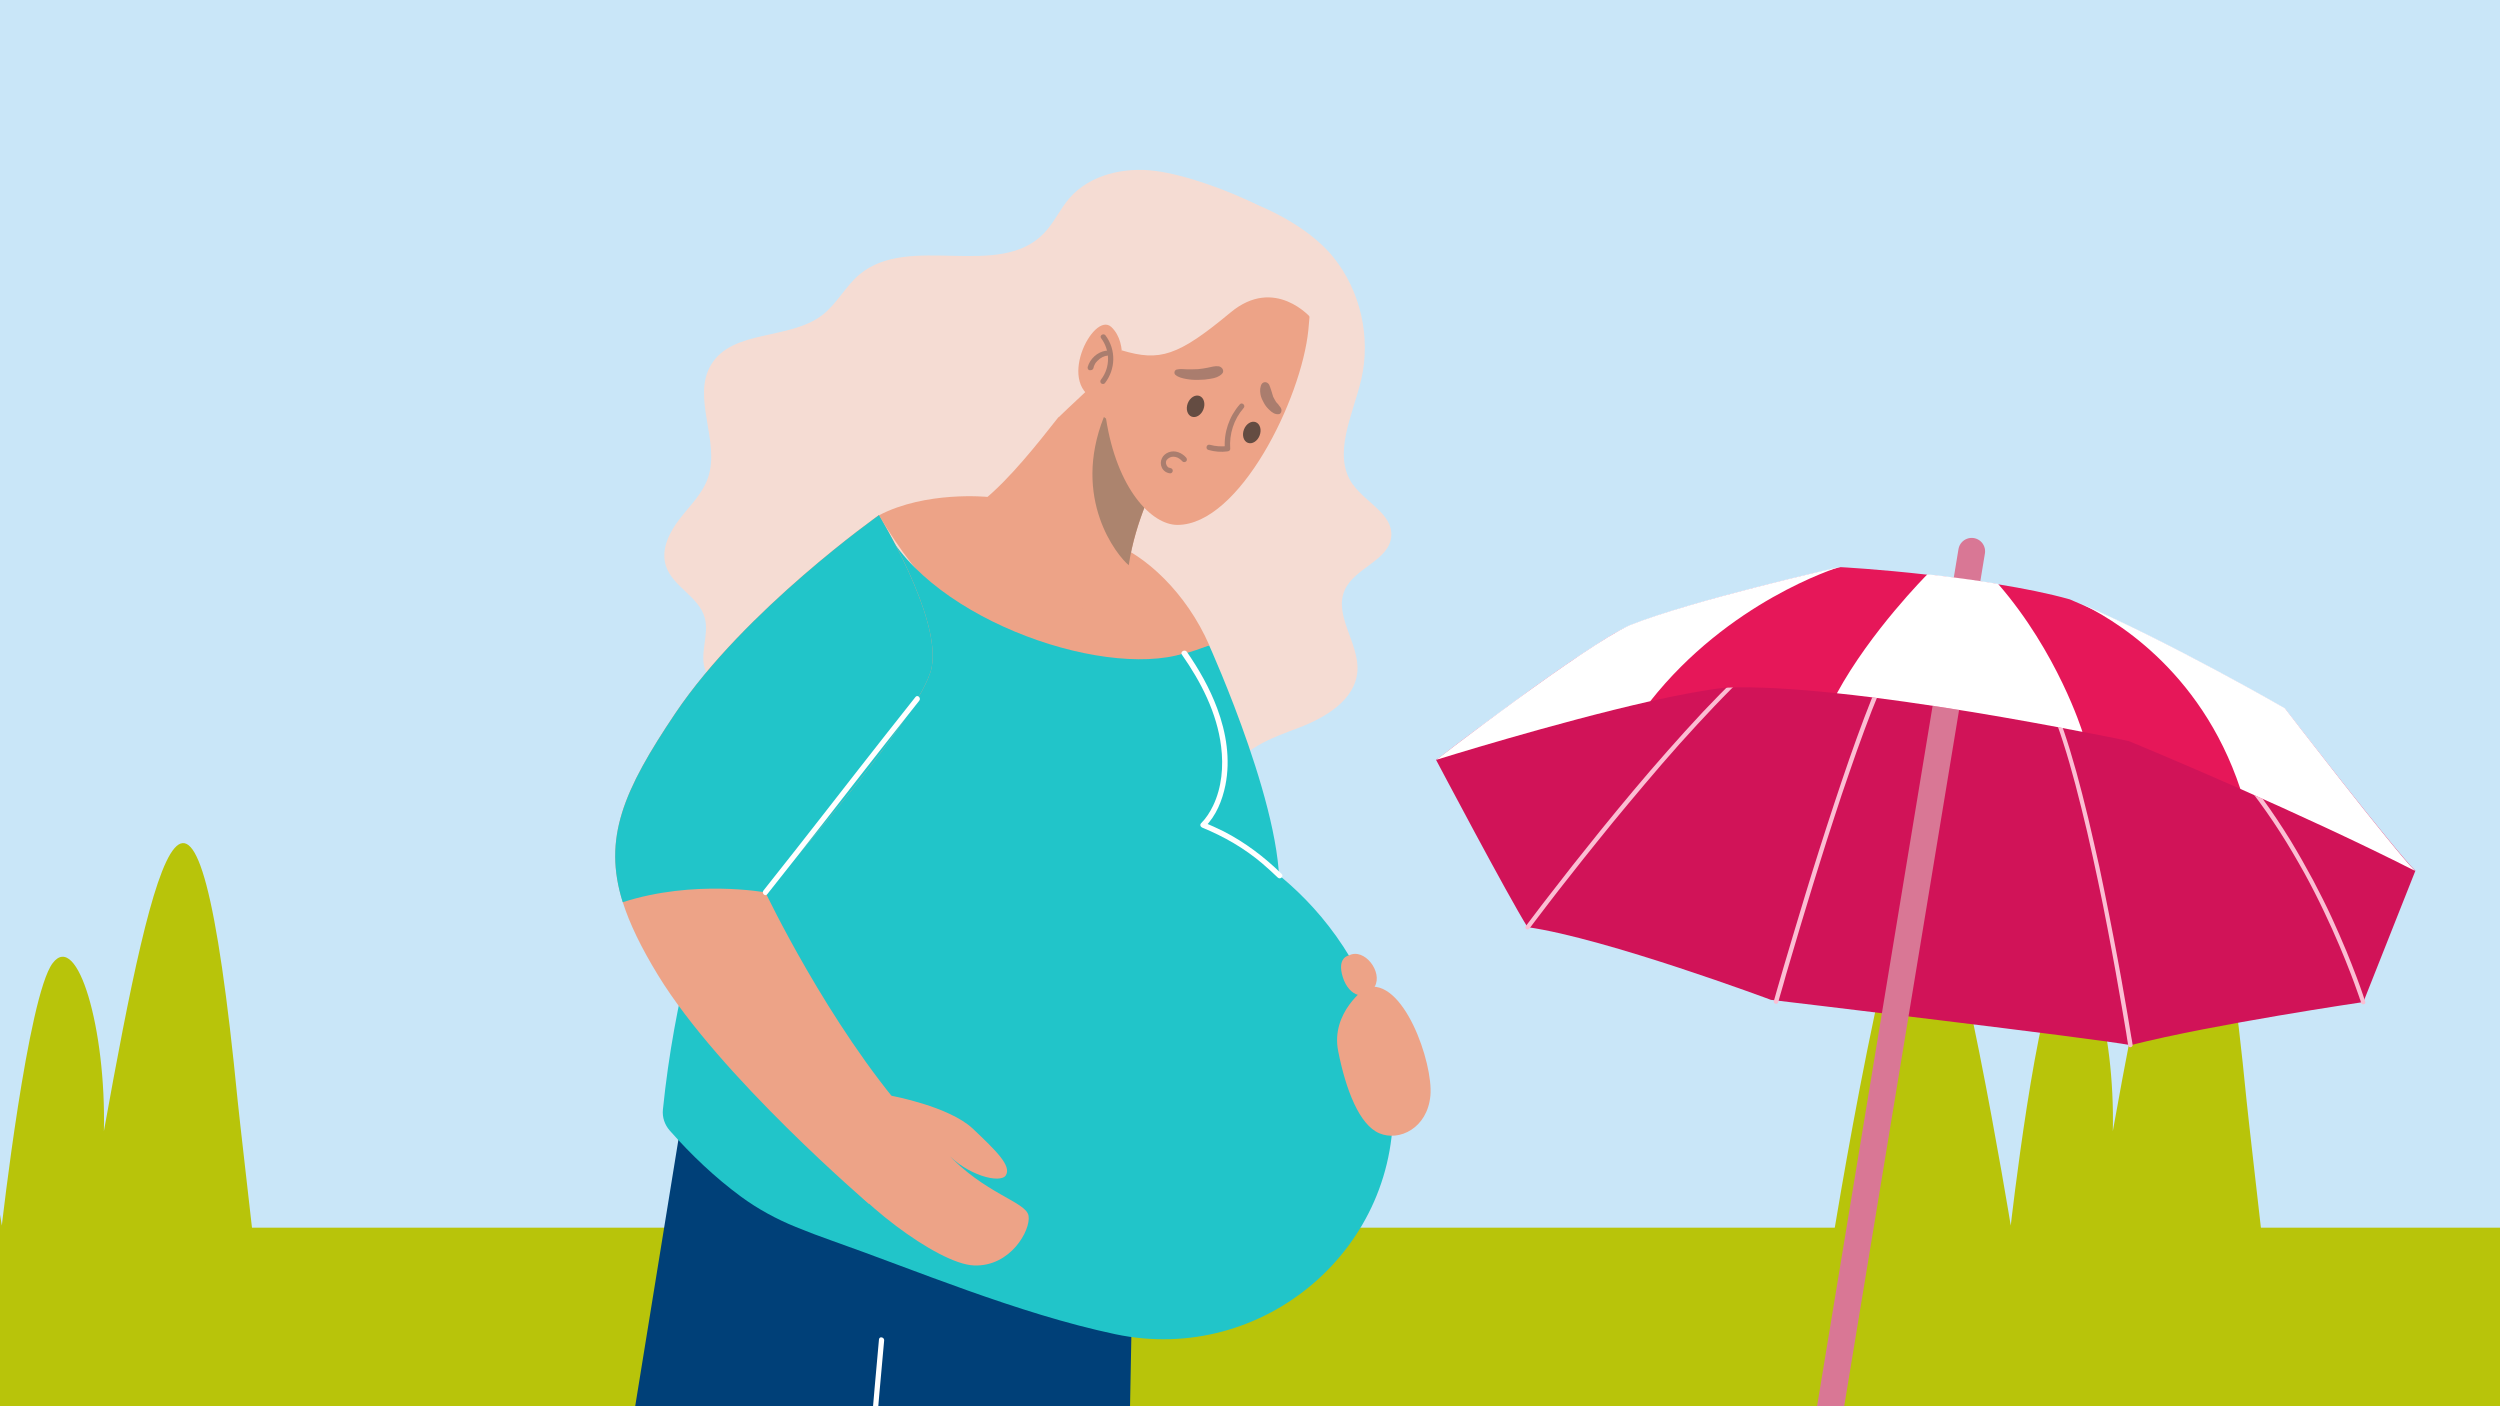 <?xml version="1.0" encoding="UTF-8"?>
<svg xmlns="http://www.w3.org/2000/svg" xmlns:xlink="http://www.w3.org/1999/xlink" id="uuid-0063e7c8-696f-4254-a1be-574b1e98c5e2" data-name="Ebene 1" width="560" height="315" viewBox="0 0 560 315">
  <defs>
    <style>
      .uuid-9a3d9b47-213c-4661-a62d-20bd57d2d910 {
        fill: #d11358;
      }

      .uuid-fb02e45e-ea16-46c4-b282-35676ee8bb4f {
        fill: #21c5c9;
      }

      .uuid-9bb262e9-c37d-4c1c-bf8f-89e2109aa6f3 {
        fill: #ac846e;
      }

      .uuid-c535a18f-03d4-4c5a-af47-685d06c350e2 {
        fill: #fbbed3;
      }

      .uuid-6a061b70-c10e-4dc9-a58e-ed2ea5ef94cd {
        fill: #eda387;
      }

      .uuid-13ff2efe-86ca-4fd6-9f69-d708566b0d04 {
        fill: #fff;
      }

      .uuid-38711881-e0e8-4053-91b6-cc1e8f34fffb {
        fill: #e61759;
      }

      .uuid-feeb204e-bb79-4078-b128-d6977d3cebaf {
        fill: #aa7d6e;
      }

      .uuid-f08352d7-1f05-4a89-bb2e-c80edbd488fb, .uuid-df6842a4-13b0-4bff-b486-cdbd9f789304 {
        fill: none;
      }

      .uuid-210d44cb-7a3d-4c5b-8a05-a035238bfaa1 {
        fill: #004078;
      }

      .uuid-b46ab021-d8bf-4b0d-beb9-e1aed494dbd4 {
        clip-path: url(#uuid-ec63aa86-9def-4407-bb73-822ba2000a56);
      }

      .uuid-3b9aa4e5-32dc-4692-9604-5c6a3d568047 {
        fill: #f5dcd3;
      }

      .uuid-df6842a4-13b0-4bff-b486-cdbd9f789304 {
        stroke: #d97795;
        stroke-linecap: round;
        stroke-linejoin: round;
        stroke-width: 6px;
      }

      .uuid-17be8647-e4c9-4d20-858d-728e65b65b28 {
        fill: #b8c40a;
      }

      .uuid-fefb07ed-8a73-4195-a679-b6eee33784bc {
        fill: #c9e6f8;
      }

      .uuid-36756287-8cc0-4954-b027-2138828f60d9 {
        fill: #644c42;
      }
    </style>
    <clipPath id="uuid-ec63aa86-9def-4407-bb73-822ba2000a56">
      <rect class="uuid-f08352d7-1f05-4a89-bb2e-c80edbd488fb" y="0" width="560" height="315"></rect>
    </clipPath>
  </defs>
  <g class="uuid-b46ab021-d8bf-4b0d-beb9-e1aed494dbd4">
    <rect class="uuid-fefb07ed-8a73-4195-a679-b6eee33784bc" y="0" width="560" height="315"></rect>
    <rect class="uuid-17be8647-e4c9-4d20-858d-728e65b65b28" y="275" width="560" height="40"></rect>
    <polygon class="uuid-210d44cb-7a3d-4c5b-8a05-a035238bfaa1" points="153 248.9 141 322.9 253 321.9 254 268.9 153 248.9"></polygon>
    <path class="uuid-17be8647-e4c9-4d20-858d-728e65b65b28" d="M507,279.9c-8.51,10.83-20.37-5.39-32,2-6.15,3.92-14.88,1.78-21.48,4.82-43.52,20.02-94.87,22.14-140.07,6.27-4.68-1.64-9.31-3.48-13.83-5.52-20.5-12.07-37.25-35.85-44.96-55.19-3.12-7.83-5.16-15.99-6.27-24.34,3.36-27.18,10.15-59.83,16.43-56.03,10.15,6.11,10.07,117.42,13.19,122.98,3.08,5.56,132,6,132,6,0,0,14.87-92.41,21.38-87.69s19.02,81.33,19.02,81.33c0,0,5.83-51.47,11.39-58.79,5.56-7.31,11.99,14.71,11.47,37.65,11.59-64.5,20.62-102.31,29.97-6.79.04.84,3.68,32.46,3.76,33.3Z"></path>
    <path class="uuid-17be8647-e4c9-4d20-858d-728e65b65b28" d="M57,279.9c-8.51,10.83-20.37-5.39-32,2-6.15,3.92-14.88,1.78-21.48,4.82-43.52,20.02-94.87,22.14-140.07,6.27-4.68-1.64-9.31-3.48-13.83-5.52-20.5-12.07-37.25-35.85-44.96-55.19-3.12-7.83-5.16-15.99-6.27-24.34,3.36-27.18,10.15-59.83,16.43-56.03,10.15,6.11,10.07,117.42,13.19,122.98,3.08,5.56,132,6,132,6,0,0,14.87-92.41,21.38-87.69S.41,274.53.41,274.53c0,0,5.83-51.47,11.39-58.79,5.56-7.31,11.99,14.71,11.47,37.65,11.59-64.5,20.62-102.31,29.97-6.79.04.84,3.68,32.46,3.76,33.3Z"></path>
    <g>
      <g>
        <path class="uuid-9a3d9b47-213c-4661-a62d-20bd57d2d910" d="M321.68,170.21s16.3,30.86,20.49,37.47c17.69,2.53,54.53,16.29,54.53,16.29,0,0,73.47,8.73,80.54,10.15,18.78-4.76,52.15-9.66,52.15-9.66l11.65-29.4-56.46-44.53-78.04-16.28-41.6,14.85s-36.9,16.84-43.25,21.1Z"></path>
        <path class="uuid-c535a18f-03d4-4c5a-af47-685d06c350e2" d="M342.59,208c.36-.47.75-1,1.1-1.47,1.04-1.38,2.08-2.76,3.12-4.09,1.56-2.05,3.16-4.1,4.77-6.12,2.03-2.58,4.03-5.12,6.1-7.67,2.3-2.88,4.64-5.73,7.03-8.58,2.52-3,5.04-6.01,7.61-8.98,2.57-2.97,5.18-5.91,7.85-8.78,2.56-2.77,5.14-5.5,7.8-8.16,2.36-2.36,4.81-4.66,7.36-6.85,2.06-1.78,4.25-3.54,6.49-5.02.47-.29.94-.63,1.46-.89.55-.31.13-1.25-.45-.89-2.27,1.33-4.37,2.91-6.37,4.55-2.5,2.06-4.89,4.23-7.19,6.46-2.64,2.58-5.23,5.23-7.77,7.91-2.67,2.87-5.33,5.78-7.9,8.71-2.64,2.99-5.24,6-7.79,9.05-2.42,2.9-4.83,5.8-7.24,8.78-2.14,2.65-4.24,5.28-6.37,7.97-1.74,2.2-3.43,4.4-5.13,6.59-1.21,1.53-2.38,3.1-3.58,4.67-.56.72-1.11,1.43-1.66,2.19l-.06.09c-.4.48.45,1.05.83.53h0Z"></path>
        <path class="uuid-c535a18f-03d4-4c5a-af47-685d06c350e2" d="M477.7,234.03c-.08-.64-.19-1.22-.31-1.85-.28-1.7-.56-3.35-.84-5.05-.44-2.52-.88-5.04-1.32-7.56-.56-3.15-1.15-6.25-1.75-9.39-.67-3.53-1.38-7.02-2.09-10.55-.74-3.68-1.52-7.36-2.39-11.02-.81-3.59-1.65-7.17-2.58-10.74-.83-3.3-1.74-6.54-2.73-9.81-.85-2.77-1.75-5.53-2.83-8.25-.79-2.01-1.66-4.04-2.82-5.85-.23-.36-.46-.73-.73-1.08-.39-.54-1.15.14-.77.67.28.39.43.57.67.93.24.4.48.8.73,1.24.51.96.99,1.97,1.42,2.98,1.08,2.48,1.98,5.03,2.79,7.6,1.01,3.14,1.89,6.27,2.74,9.45.91,3.49,1.79,7.02,2.62,10.53.86,3.66,1.64,7.34,2.42,10.97.76,3.56,1.47,7.08,2.15,10.66.61,3.22,1.23,6.44,1.81,9.7.47,2.68.94,5.35,1.41,8.03.32,1.89.65,3.82.97,5.71.13.87.26,1.78.43,2.68l.02.12c.09.67,1.07.49.99-.15h0Z"></path>
        <path class="uuid-c535a18f-03d4-4c5a-af47-685d06c350e2" d="M529.82,224.42c-.14-.5-.31-1-.5-1.53-.45-1.3-.9-2.59-1.39-3.88-.74-1.97-1.52-3.94-2.3-5.87-1.04-2.49-2.13-5-3.25-7.44-1.32-2.88-2.75-5.7-4.23-8.51-1.64-3.06-3.35-6.07-5.14-9.03-1.94-3.13-4-6.24-6.15-9.2-2.21-3.04-4.6-6-7.13-8.81s-5.24-5.51-8.15-7.97c-2.82-2.43-5.85-4.66-9.06-6.57-.78-.46-1.6-.92-2.38-1.38-.55-.3-1.12.54-.57.84,3.27,1.78,6.39,3.87,9.32,6.2s5.69,4.86,8.24,7.58c2.59,2.72,5.02,5.63,7.34,8.61,2.22,2.91,4.34,5.93,6.31,9.01,1.91,2.97,3.67,6.01,5.4,9.1,1.56,2.84,3.04,5.73,4.41,8.64,1.22,2.53,2.35,5.08,3.46,7.68.88,2.07,1.73,4.19,2.55,6.31.56,1.44,1.09,2.93,1.61,4.41.09.27.18.5.27.76.02.12.08.19.1.31-.08-.19.02.12.08.19.08.23.17.46.21.69v.08c.16.54,1.15.39.95-.22h0Z"></path>
        <path class="uuid-c535a18f-03d4-4c5a-af47-685d06c350e2" d="M398.31,224.52c.14-.56.32-1.12.46-1.63.44-1.51.89-3.02,1.29-4.52.66-2.28,1.33-4.57,2.03-6.86.84-2.85,1.68-5.69,2.56-8.54.97-3.24,1.98-6.48,2.99-9.72,1.06-3.42,2.15-6.84,3.26-10.22,1.1-3.38,2.21-6.77,3.4-10.13,1.1-3.18,2.2-6.36,3.39-9.52,1.02-2.76,2.08-5.52,3.23-8.26.89-2.16,1.85-4.38,2.89-6.37.21-.41.41-.81.66-1.22.3-.55-.5-1.13-.84-.57-1.06,1.91-1.98,3.92-2.85,5.95-1.14,2.58-2.18,5.22-3.18,7.85-1.16,3.07-2.28,6.17-3.36,9.27-1.15,3.35-2.3,6.7-3.41,10.09-1.14,3.43-2.23,6.85-3.33,10.28-1.04,3.29-2.08,6.58-3.08,9.9-.9,2.98-1.79,5.96-2.69,8.93-.71,2.45-1.46,4.92-2.18,7.33-.49,1.72-1.01,3.45-1.5,5.17-.21.81-.47,1.59-.68,2.41,0,.04-.02.09-.02.09-.18.56.78.91.95.31h0Z"></path>
        <line class="uuid-df6842a4-13b0-4bff-b486-cdbd9f789304" x1="403.09" y1="357.24" x2="441.66" y2="123.49"></line>
        <path class="uuid-38711881-e0e8-4053-91b6-cc1e8f34fffb" d="M540.98,195.08c-12.88-6.54-27.28-13.11-39.14-18.37h0c-14.3-6.3-24.95-10.7-24.95-10.7,0,0-3.99-.87-10.44-2.08-12.8-2.48-35.31-6.57-54.98-8.64-9.47-1-18.28-1.56-25.09-1.24-4.5.49-10.35,1.61-16.71,3.02-.51.1-1.01.23-1.48.32-3,.69-6.07,1.44-9.17,2.24-.54.14-1.08.29-1.63.43l-.16.03c-.62.16-1.2.31-1.82.47-.35.11-.7.17-1.04.28l-.12.02c-.66.17-1.28.33-1.93.53-4.49,1.18-8.86,2.42-12.83,3.54-.54.14-1.04.32-1.54.46-.23.08-.42.12-.65.21-.31.1-.58.15-.85.24-.58.15-1.12.33-1.66.48-.19.08-.39.11-.58.15-3.32.96-6.16,1.83-8.28,2.47-.08.01-.16.03-.27.09-2.42.75-3.84,1.18-3.92,1.2h.04s.04-.01.03-.05c.25-.17.99-.76,2.09-1.62.14-.11.28-.22.43-.33,1.7-1.3,4.12-3.15,6.98-5.24.14-.11.25-.17.39-.28s.25-.17.39-.28c.17-.16.39-.28.57-.43s.39-.28.61-.44.39-.32.61-.44c.39-.32.82-.6,1.25-.93.28-.22.57-.43.86-.61.36-.27.68-.5,1.03-.77.28-.22.57-.43.85-.65.21-.16.47-.33.72-.5.14-.11.28-.22.43-.33.28-.22.61-.44.89-.66.21-.16.43-.29.61-.44.61-.44,1.21-.88,1.78-1.32.25-.17.5-.34.75-.55,2.33-1.66,4.65-3.33,6.96-4.91.14-.11.28-.22.43-.29.9-.62,1.76-1.23,2.67-1.81.22-.12.39-.28.61-.4,2.06-1.37,4.01-2.64,5.76-3.74.11-.06.25-.17.36-.23,1.13-.7,2.23-1.32,3.19-1.83.15-.07.26-.13.41-.2.59-.32,1.11-.58,1.6-.79,14.17-5.67,45.97-12.83,47.26-13.12h.04s8.51.45,19.45,1.7c4.99.55,10.45,1.26,15.83,2.15h0c5.63.92,11.21,2.01,16.02,3.37.75.3,1.46.62,2.22.96h0c20.35,8.77,45.99,23.57,45.99,23.57,0,0,24.41,31.56,29.17,36.26Z"></path>
        <path class="uuid-13ff2efe-86ca-4fd6-9f69-d708566b0d04" d="M412.25,126.94c-1.12.33-25.03,7.86-42.59,30.13h0c-21.22,4.78-47.94,13.13-47.94,13.13,0,0,32.84-25.34,43.32-30.15,14.14-5.63,45.94-12.79,47.22-13.11Z"></path>
        <path class="uuid-13ff2efe-86ca-4fd6-9f69-d708566b0d04" d="M466.45,163.93c-12.8-2.48-35.31-6.57-54.98-8.64,7.56-13.89,20.03-26.4,20.27-26.65,4.99.55,10.45,1.26,15.83,2.15h0c13.34,15.36,18.79,32.83,18.89,33.14Z"></path>
        <path class="uuid-13ff2efe-86ca-4fd6-9f69-d708566b0d04" d="M540.98,195.08c-12.88-6.54-27.28-13.11-39.14-18.37h0c-9.04-27.16-29.23-38.49-36.01-41.63,20.35,8.77,45.99,23.57,45.99,23.57,0,0,24.4,31.72,29.16,36.43Z"></path>
      </g>
      <path class="uuid-3b9aa4e5-32dc-4692-9604-5c6a3d568047" d="M303.07,108.59c-4.76-6.63-.04-15.59,1.84-23.54,2.2-9.43-.12-19.82-6.19-27.38-6.03-7.55-17.06-11.75-17.06-11.75h0c-6.27-3.16-15.87-6.71-22.82-7.63s-14.67.8-19.26,6.07c-2.16,2.48-3.48,5.59-5.79,7.95-10.11,10.39-30.13-.12-41.24,9.15-3.16,2.64-5.08,6.59-8.35,9.11-7.39,5.67-20.1,3.16-24.9,11.11-4.44,7.35,2.04,17.1-.68,25.26-1.2,3.6-4.08,6.31-6.39,9.31s-4.24,6.83-3.08,10.47c1.48,4.68,7.43,6.91,8.71,11.67,1.08,3.88-1.36,8.27.24,11.95,1.48,3.4,5.79,4.6,9.47,4.24,3.68-.36,7.15-1.88,10.83-2.2,10.91-1,19.86,8.15,26.3,16.98,4.72,6.47,11.11,14.15,18.94,12.39,8.51-1.92,12.55-14.39,21.26-14.03,5.63.2,9.27,5.75,12.99,9.95,3.72,4.24,10.79,7.47,14.51,3.24,1.72-1.96,1.92-4.8,2.92-7.19,2.52-5.95,9.47-8.39,15.51-10.67,6.03-2.28,12.75-6.23,13.23-12.71.44-6.27-5.44-12.55-2.8-18.26,2.28-4.96,10.03-6.59,10.39-12.03.32-4.92-5.67-7.43-8.55-11.47Z"></path>
      <path class="uuid-fb02e45e-ea16-46c4-b282-35676ee8bb4f" d="M270.85,144.56s18.22,40.12,15.43,57.87c-2.8,17.74-29.41.12-31.53-9.87s-2.4-50.11-2.4-50.11l18.5,2.12Z"></path>
      <path class="uuid-6a061b70-c10e-4dc9-a58e-ed2ea5ef94cd" d="M221.22,111.31s-13.79-1.4-24.34,4.12c18.58,31.25,42.4,40.96,74.01,29.13-5.16-11.83-14.43-20.3-22.02-23.02-7.63-2.76-27.66-10.23-27.66-10.23Z"></path>
      <path class="uuid-3b9aa4e5-32dc-4692-9604-5c6a3d568047" d="M290.4,56.83c8.51,4.36,12.23,15.47,9.59,24.66-2.6,9.19-10.47,16.27-19.38,19.74-.92-12.23,1.24-24.7,6.31-35.89"></path>
      <path class="uuid-6a061b70-c10e-4dc9-a58e-ed2ea5ef94cd" d="M216.3,114.82c12.11,19.66,30.45,25.14,36.21,20.54,0,0-.24-4.52.2-7.87,1.36-10.71,6.47-20.14,6.47-20.14,0,0-4.32-21.46-10.15-25.38-1.32-.88-.68.56-4.28,2.64-3.52,1.96-17.5,24.22-28.45,30.21Z"></path>
      <path class="uuid-9bb262e9-c37d-4c1c-bf8f-89e2109aa6f3" d="M247.28,93.36l.48-5.55c6.59,6.07,11.43,19.54,11.43,19.54,0,0-4.84,8.95-6.35,19.26-2.6-2.12-12.87-14.87-5.55-33.25Z"></path>
      <path class="uuid-6a061b70-c10e-4dc9-a58e-ed2ea5ef94cd" d="M293.07,73.94c-1.56,15.39-15.39,43.64-29.33,43.64-5.79,0-13.55-8.07-15.99-23.82,0,0-11.63-7.35-5.32-26.82,4.8-14.83,19.78-23.78,34.81-19.58,15.07,4.2,17.42,11.07,15.83,26.58Z"></path>
      <path class="uuid-3b9aa4e5-32dc-4692-9604-5c6a3d568047" d="M293.75,71.3s-8.15-9.63-18.14-1.28c-11.79,9.79-15.83,10.99-24.3,8.47-2.44,4.52-8.39,9.35-14.19,14.99-4.24-9.71-8.71-22.98,3.16-38.88,12.63-16.9,38.81-14.47,48.92-3.12,8.51,9.63,6.79,16.15,4.56,19.82Z"></path>
      <path class="uuid-6a061b70-c10e-4dc9-a58e-ed2ea5ef94cd" d="M250.75,84.57s2.2-7.51-1.8-11.31-12.95,13.63-2.56,16.59c9.99,2.88,4.36-5.28,4.36-5.28Z"></path>
      <path class="uuid-feeb204e-bb79-4078-b128-d6977d3cebaf" d="M246.64,75.74c2.04,2.72,2.12,6.51,0,9.27-.2.24-.24.6,0,.84.2.2.64.24.84,0,2.44-3.12,2.56-7.51.16-10.71-.4-.6-1.44,0-1,.6h0Z"></path>
      <path class="uuid-feeb204e-bb79-4078-b128-d6977d3cebaf" d="M244.92,82.49c.04-.08.04-.2.08-.28,0-.04.04-.08.04-.16.04-.16-.04.12,0-.04.08-.2.2-.36.28-.56.04-.08.12-.16.16-.24.08-.12-.04.08.04-.04.04-.04.04-.08.08-.08.12-.16.28-.32.44-.44.08-.08.16-.12.2-.2-.08.08.04,0,.04-.04.04-.04.08-.04.12-.08.16-.12.36-.2.52-.32.04-.04.08-.04.16-.08-.08.04,0,0,.04,0,.08-.04.2-.08.28-.12.2-.08.4-.12.6-.12.32-.04.52-.44.4-.72-.12-.32-.4-.48-.72-.4-1.88.28-3.52,1.8-4.04,3.64-.08.32.12.68.4.72.44.04.8-.12.88-.44h0Z"></path>
      <ellipse class="uuid-36756287-8cc0-4954-b027-2138828f60d9" cx="267.81" cy="91.01" rx="2.48" ry="1.88" transform="translate(87.14 308.64) rotate(-69.07)"></ellipse>
      <ellipse class="uuid-36756287-8cc0-4954-b027-2138828f60d9" cx="280.39" cy="96.88" rx="2.48" ry="1.88" transform="translate(89.75 324.16) rotate(-69.07)"></ellipse>
      <path class="uuid-feeb204e-bb79-4078-b128-d6977d3cebaf" d="M277.73,90.56c-2.4,2.72-3.64,6.35-3.36,9.95l.6-.6c-1.36.16-2.68.08-3.96-.28-.76-.2-1.08.96-.32,1.16,1.4.4,2.84.52,4.28.32.32-.04.64-.24.6-.6-.24-3.28.8-6.59,3-9.11.52-.56-.32-1.4-.84-.84h0Z"></path>
      <path class="uuid-feeb204e-bb79-4078-b128-d6977d3cebaf" d="M265.7,102.51c-.92-1.08-2.52-1.76-3.92-1.2-.64.24-1.24.72-1.52,1.36-.32.68-.32,1.4,0,2.08.32.72,1.04,1.2,1.84,1.28.32.04.6-.28.6-.6,0-.36-.28-.56-.6-.6.12,0-.12-.04-.12-.04q-.08-.04-.04,0s-.08-.04-.12-.04c-.04-.04-.12-.08-.16-.08.08.04-.08-.08-.12-.12-.16-.16-.24-.32-.32-.6,0-.04,0-.08-.04-.12t0-.04v-.32s0,.04,0-.04c.04-.08.04-.16.08-.24-.04.08.04-.08.04-.08.04-.08.08-.16.16-.2-.04.08.08-.08.08-.08.04-.08.12-.12.2-.16.4-.32.96-.44,1.52-.32.64.12,1.16.52,1.6,1,.2.24.64.2.84,0,.24-.24.2-.6,0-.84h0Z"></path>
      <path class="uuid-feeb204e-bb79-4078-b128-d6977d3cebaf" d="M263.3,83.97c.64.56,1.56.76,2.4.92.92.16,1.84.24,2.76.2.92,0,1.8-.08,2.68-.24,1-.16,1.84-.4,2.56-1.08.68-.64.08-1.6-.72-1.72-.88-.12-1.6.16-2.48.32-.72.16-1.44.24-2.16.32-.8.04-1.56.04-2.36.04s-1.6-.16-2.36.04c-.52.08-.76.84-.32,1.2h0Z"></path>
      <path class="uuid-feeb204e-bb79-4078-b128-d6977d3cebaf" d="M287.04,91.72c-.08-.36-.32-.64-.56-.92-.04-.04-.16-.2,0,0-.04-.04-.08-.08-.08-.12-.08-.12-.16-.24-.28-.32,0-.04-.16-.16-.04-.04.12.12-.04-.08-.08-.08-.04-.04-.08-.12-.12-.16-.08-.12-.16-.2-.2-.32-.16-.24-.28-.48-.4-.72-.08-.12-.12-.24-.16-.36-.08-.16,0,0,.04.04,0-.04-.04-.16-.08-.2-.08-.28-.16-.52-.24-.8-.12-.32-.2-.64-.32-.96.12.28-.04-.12-.08-.2-.04-.12-.08-.24-.12-.32.12.24-.08-.16-.12-.2-.44-.56-1.2-.6-1.6,0-.2.32-.24.72-.32,1.08-.04.4,0,.84.08,1.28.12.64.44,1.32.76,1.88.32.6.76,1.12,1.24,1.56.56.56,1.32,1.08,2.16.92.44-.12.6-.64.52-1.04h0Z"></path>
      <path class="uuid-fb02e45e-ea16-46c4-b282-35676ee8bb4f" d="M268.74,185.52s7.15-5.91,5.79-16.47-9.27-22.7-9.27-22.7c-18.86,5.91-59.51-8.59-68.38-30.93-11.83,8.47-31.69,68.42-36.33,79.81-3.21,7.92-9.48,27.99-12.06,53.34-.17,1.7.4,3.39,1.53,4.67,4.85,5.5,10.19,10.55,15.9,14.76,3.81,2.81,7.98,5.07,12.36,6.85,2.7,1.1,5.42,2.13,8.17,3.1,18.18,6.39,41.49,16.28,63.37,20.91,33.23,7.03,64.26-19.46,62.12-53.36-.32-5.1-.94-9.66-1.92-13.15-10.07-36.29-41.28-46.84-41.28-46.84Z"></path>
      <path class="uuid-6a061b70-c10e-4dc9-a58e-ed2ea5ef94cd" d="M208.71,149.43c-2.12,11.19-37.25,50.47-37.25,50.47,0,0,14.03,29.57,32.17,50.27-2.52,7.59-8.95,19.54-8.95,19.54,0,0-33.49-28.65-47.28-51.27-3.76-6.15-6.35-11.47-7.91-16.39-4.48-14.31.16-25.02,11.79-42.32,15.63-23.22,45.6-44.36,45.6-44.36,0,0,13.95,22.82,11.83,34.05Z"></path>
      <path class="uuid-6a061b70-c10e-4dc9-a58e-ed2ea5ef94cd" d="M199.72,245.46s12.87,2.36,18.18,7.35c5.32,5.04,8.67,8.31,7.43,10.43-1.16,2-8.83.04-13.43-5.16,8.63,9.43,17.98,11.07,18.5,14.27s-4.04,11.43-12.23,11.11c-8.23-.32-27.5-15.27-32.77-24.3s14.31-13.71,14.31-13.71Z"></path>
      <path class="uuid-13ff2efe-86ca-4fd6-9f69-d708566b0d04" d="M264.74,146.63c4.28,6.11,7.87,13.07,8.79,20.58.56,4.44.16,9.19-1.8,13.27-.72,1.48-1.56,2.8-2.68,3.92-.36.36-.12.84.28,1,4.88,2,9.39,4.6,13.39,7.99,1.2,1.04,2.36,2.08,3.52,3.2.56.52,1.4-.32.84-.84-3.88-3.8-8.19-7.07-13.03-9.55-1.44-.72-2.92-1.36-4.4-2,.08.32.16.68.28,1,2.48-2.44,3.88-5.95,4.56-9.31,1.16-5.75.2-11.75-1.84-17.22-1.68-4.52-4.08-8.75-6.83-12.71-.48-.56-1.52.04-1.08.68h0Z"></path>
      <path class="uuid-fb02e45e-ea16-46c4-b282-35676ee8bb4f" d="M208.71,149.43c-2.12,11.19-37.25,50.47-37.25,50.47,0,0-16.03-2.96-31.97,2.2-4.48-14.31.16-25.02,11.79-42.32,15.63-23.22,45.6-44.36,45.6-44.36,0,0,13.95,22.78,11.83,34.01Z"></path>
      <path class="uuid-13ff2efe-86ca-4fd6-9f69-d708566b0d04" d="M171.86,200.31c4.44-5.59,8.87-11.23,13.27-16.86,4.48-5.71,8.91-11.47,13.39-17.14,2.44-3.12,4.92-6.23,7.39-9.35.48-.6-.36-1.44-.84-.84-4.44,5.59-8.87,11.23-13.27,16.86-4.48,5.71-8.91,11.47-13.39,17.14-2.44,3.12-4.92,6.23-7.39,9.35-.48.6.36,1.44.84.84h0Z"></path>
      <path class="uuid-6a061b70-c10e-4dc9-a58e-ed2ea5ef94cd" d="M305.98,221.25s-7.95,5.52-6.23,14.19c1.72,8.71,4.76,16.55,9.23,18.42,4.44,1.88,10.75-1.12,11.43-8.43s-6.11-26.78-14.43-24.18Z"></path>
      <path class="uuid-6a061b70-c10e-4dc9-a58e-ed2ea5ef94cd" d="M302.15,214.01s-2.76.44-1.36,4.88,5.28,5.44,7.15,2.12-2.36-8.79-5.79-6.99Z"></path>
    </g>
    <path class="uuid-13ff2efe-86ca-4fd6-9f69-d708566b0d04" d="M193.27,355.2c.65-7.11,1.28-14.25,1.88-21.38.62-7.23,1.19-14.48,1.83-21.68.34-3.94.7-7.91,1.07-11.87.07-.76-1.09-1.01-1.16-.24-.65,7.11-1.28,14.25-1.88,21.38-.62,7.23-1.19,14.48-1.83,21.68-.34,3.94-.7,7.91-1.07,11.87-.07.76,1.09,1.01,1.16.24h0Z"></path>
  </g>
</svg>
